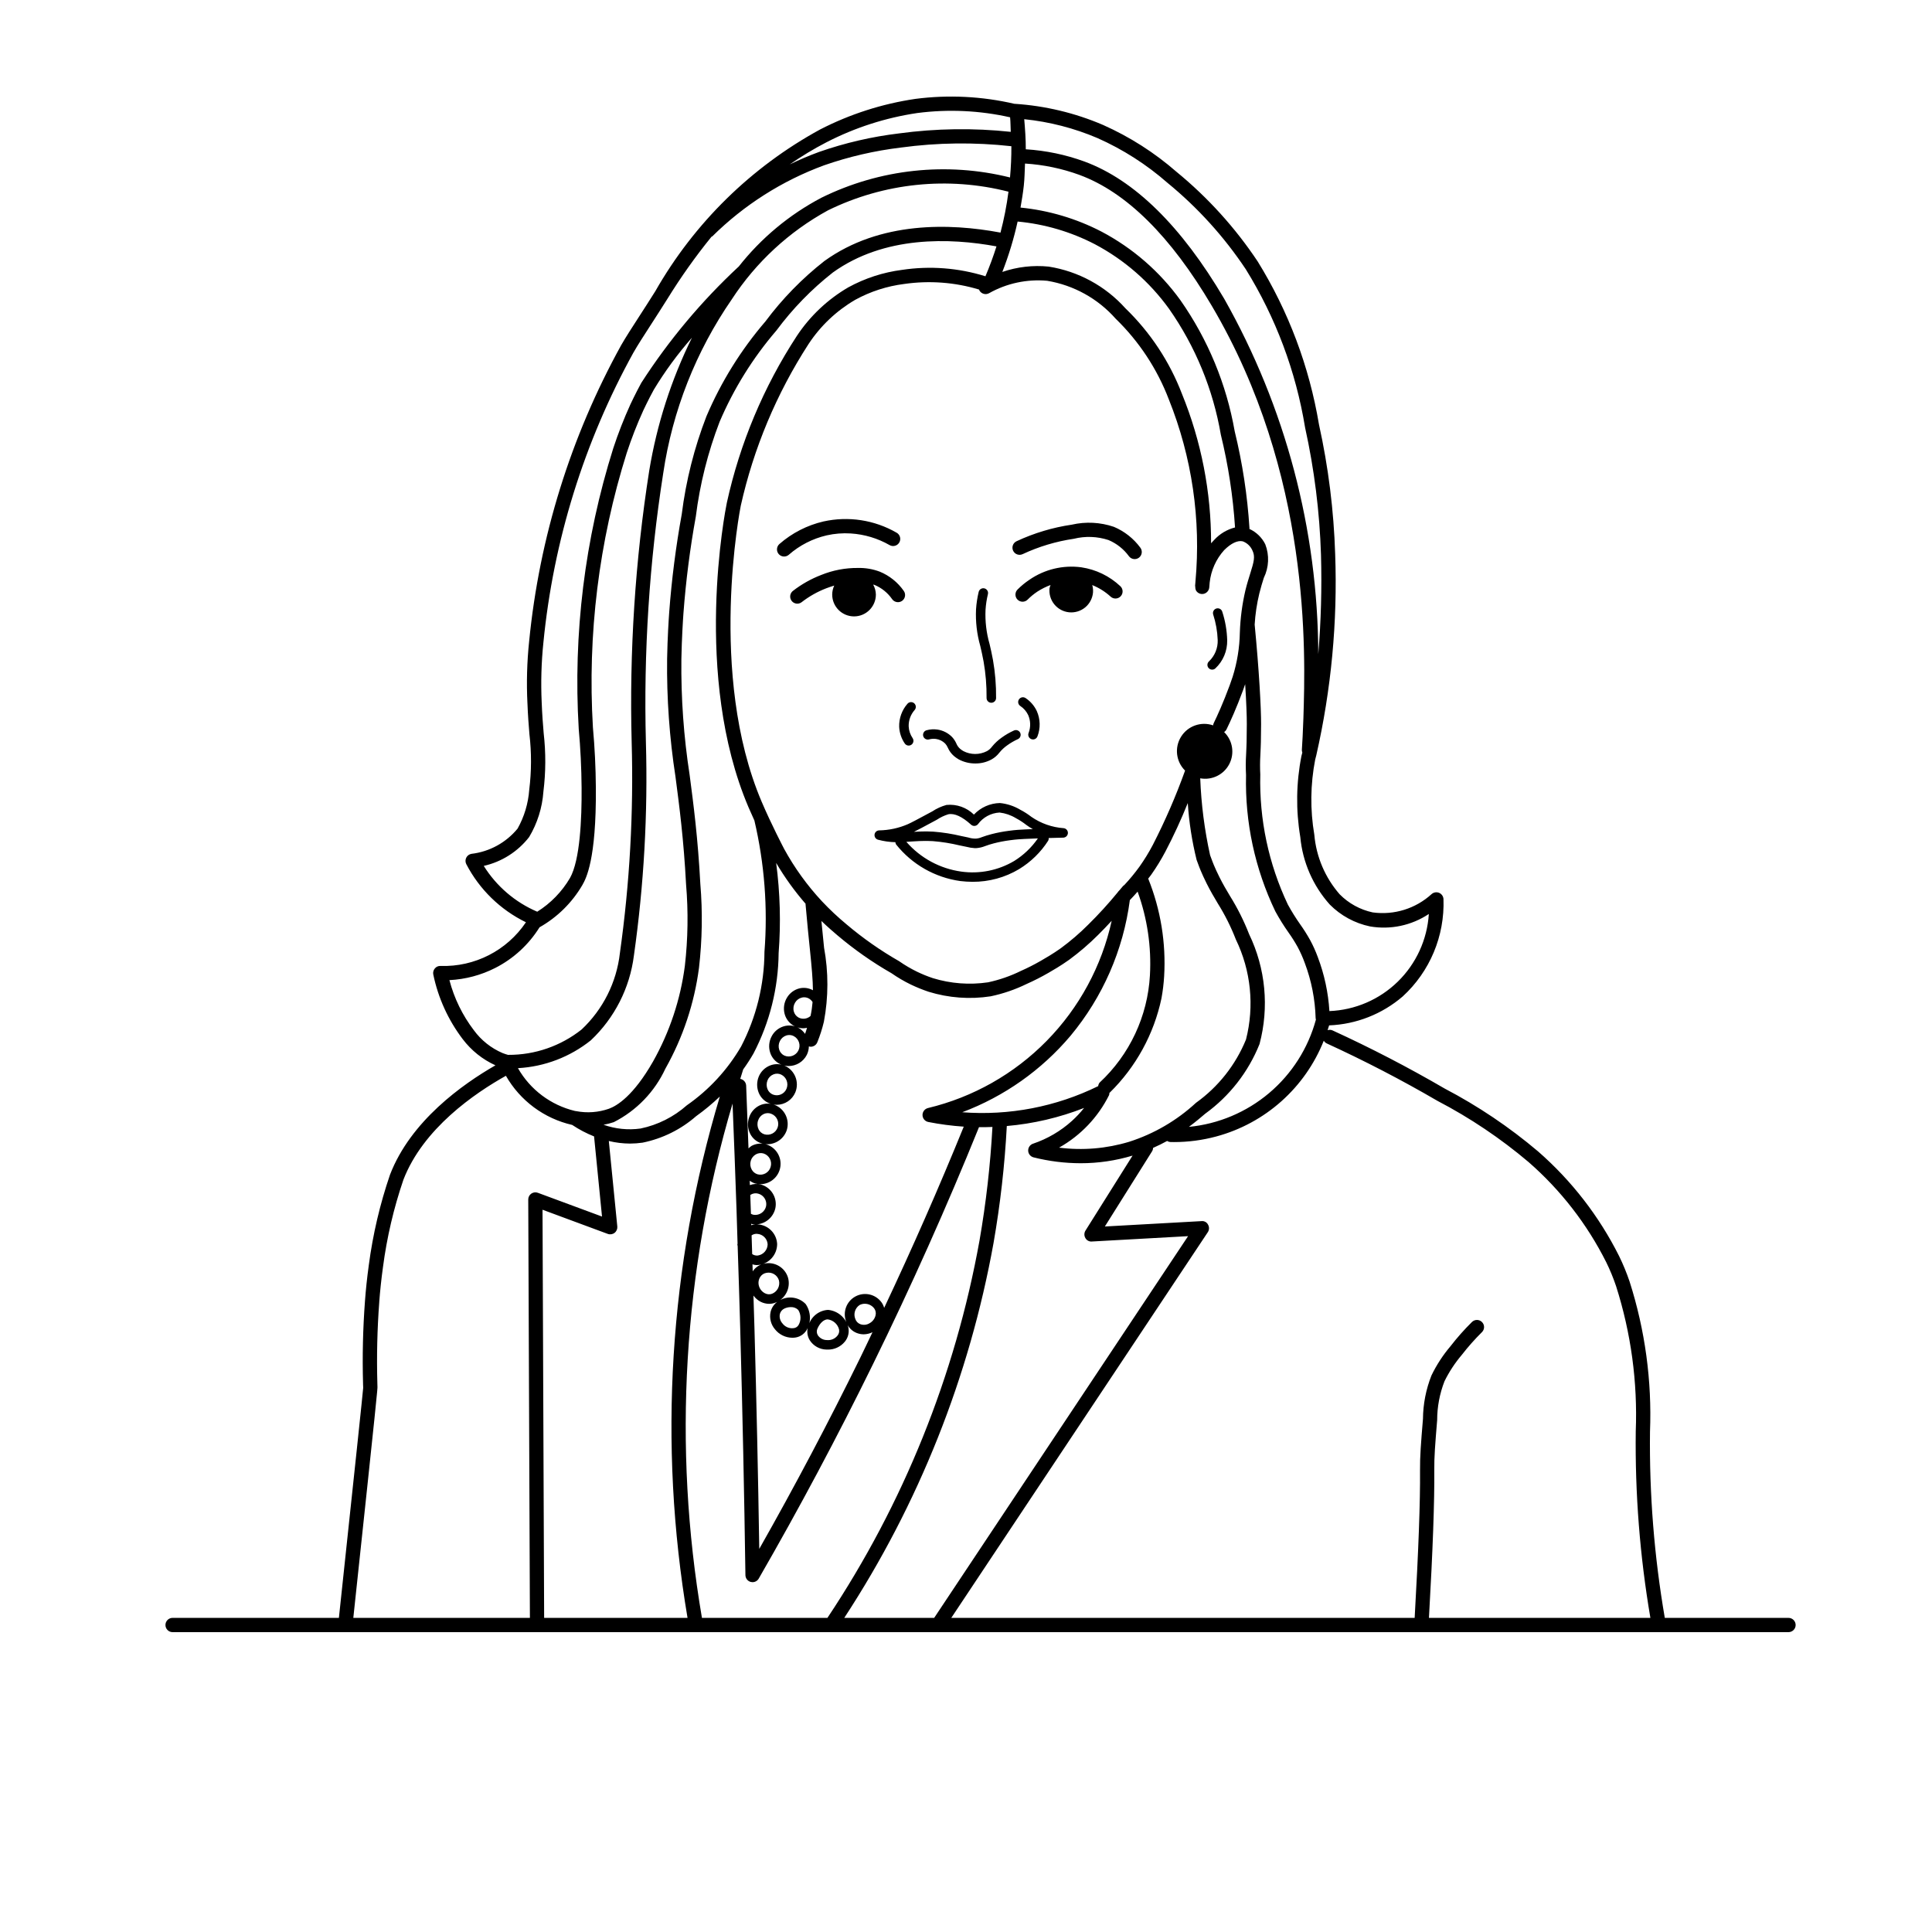 <?xml version="1.0" encoding="UTF-8"?>
<!-- Uploaded to: ICON Repo, www.iconrepo.com, Generator: ICON Repo Mixer Tools -->
<svg fill="#000000" width="800px" height="800px" version="1.1" viewBox="144 144 512 512" xmlns="http://www.w3.org/2000/svg">
 <path d="m446.2 289.14c0.305 0.398 0.434 0.902 0.367 1.402-0.07 0.496-0.332 0.945-0.734 1.25-0.402 0.301-0.906 0.43-1.402 0.359-0.5-0.07-0.945-0.336-1.246-0.738-1.383-1.898-3.258-3.383-5.422-4.297-2.965-0.969-6.148-1.086-9.18-0.336-4.707 0.695-9.285 2.066-13.594 4.082-0.945 0.434-2.066 0.023-2.504-0.922-0.438-0.945-0.027-2.066 0.914-2.508 4.644-2.168 9.578-3.648 14.645-4.391 3.699-0.848 7.562-0.648 11.152 0.578 2.789 1.176 5.207 3.082 7.004 5.519zm-76.738-3.769c3.621 0.23 7.141 1.285 10.289 3.086 0.906 0.516 2.062 0.199 2.578-0.707s0.199-2.059-0.707-2.574c-5.867-3.391-12.797-4.453-19.41-2.981-4.316 1.004-8.32 3.059-11.656 5.973-0.379 0.328-0.609 0.797-0.645 1.297-0.035 0.5 0.129 0.992 0.457 1.371 0.688 0.789 1.879 0.871 2.668 0.188 2.867-2.512 6.305-4.277 10.016-5.141 2.102-0.477 4.262-0.648 6.41-0.512zm5.934 13.547c0.121 0.043 0.223 0.039 0.344 0.09l0.004-0.004c1.891 0.785 3.516 2.098 4.68 3.781 0.605 0.852 1.785 1.055 2.637 0.453 0.406-0.293 0.684-0.73 0.77-1.227 0.086-0.492-0.031-1-0.32-1.41-1.586-2.277-3.797-4.051-6.367-5.106-1.832-0.691-3.777-1.023-5.734-0.98-3.367-0.035-6.707 0.602-9.82 1.871-2.676 1.031-5.188 2.449-7.453 4.207-0.637 0.496-0.891 1.344-0.629 2.106 0.262 0.766 0.98 1.277 1.789 1.277 0.418 0 0.824-0.137 1.152-0.395 1.977-1.531 4.164-2.769 6.496-3.668 0.508-0.195 1.27-0.465 2.137-0.73v-0.004c-0.348 0.746-0.535 1.559-0.539 2.383 0 3.195 2.59 5.789 5.789 5.789 3.195 0 5.785-2.594 5.785-5.789-0.016-0.93-0.266-1.836-0.719-2.644zm55.16-4.578h0.004c-4.84-0.648-9.742 0.531-13.758 3.305-1.125 0.75-2.176 1.613-3.133 2.574-0.359 0.352-0.566 0.836-0.566 1.34-0.004 0.508 0.195 0.992 0.555 1.352 0.359 0.355 0.844 0.555 1.352 0.551 0.504-0.004 0.988-0.215 1.34-0.578 0.773-0.777 1.625-1.477 2.543-2.09 1.102-0.715 2.277-1.305 3.512-1.762-0.113 0.277-0.203 0.566-0.27 0.863-0.16 1.531 0.293 3.062 1.266 4.258 0.969 1.195 2.379 1.953 3.91 2.109s3.062-0.309 4.254-1.281c1.191-0.977 1.941-2.391 2.09-3.922 0.055-0.676-0.012-1.359-0.199-2.012 1.793 0.723 3.441 1.758 4.867 3.062 0.766 0.707 1.961 0.664 2.672-0.098 0.711-0.762 0.668-1.957-0.098-2.668-2.856-2.684-6.461-4.43-10.336-5.004zm-3.555 70.441h0.004c-0.031 0.66-0.57 1.188-1.23 1.203-1.035 0.023-2.383 0.059-3.863 0.102 0.031 0.242-0.016 0.488-0.129 0.703-1.961 3.062-4.598 5.637-7.707 7.531-3.727 2.231-7.996 3.394-12.34 3.367-1.082-0.004-2.164-0.07-3.238-0.199-6.719-0.93-12.824-4.414-17.043-9.727-0.102-0.176-0.156-0.371-0.164-0.57-1.555-0.035-3.102-0.254-4.606-0.66-0.602-0.164-0.992-0.742-0.922-1.363 0.074-0.617 0.59-1.09 1.215-1.109 2.621-0.043 5.207-0.602 7.609-1.641 0.973-0.434 2.508-1.258 5.617-2.93l0.852-0.457h0.004c1.152-0.77 2.426-1.348 3.766-1.715 2.684-0.27 5.348 0.668 7.273 2.559 1.789-1.906 4.273-3.012 6.887-3.066 1.906 0.188 3.746 0.793 5.391 1.773 1.039 0.539 2.027 1.176 2.957 1.895 2.531 1.746 5.488 2.781 8.555 2.996 0.66 0.074 1.148 0.648 1.117 1.309zm-40.801-0.336c1.172-0.07 1.945-0.109 2.945-0.109 0.109 0 1.164 0 2.184 0.055h0.004c2.519 0.195 5.016 0.59 7.469 1.176l1.797 0.375c0.652 0.207 1.336 0.309 2.019 0.297 0.543-0.039 1.074-0.168 1.574-0.383 0.828-0.305 1.672-0.57 2.527-0.789 1.531-0.398 3.086-0.699 4.652-0.895 1.742-0.242 3.07-0.309 4.098-0.355 0.754-0.035 1.504-0.07 2.238-0.102-0.598-0.32-1.168-0.684-1.711-1.09-0.871-0.684-1.801-1.289-2.781-1.809-1.316-0.801-2.793-1.309-4.32-1.488-2.281 0.121-4.387 1.262-5.738 3.106-0.223 0.258-0.539 0.418-0.883 0.441-0.34 0.023-0.676-0.094-0.926-0.324-2.367-2.148-4.41-3.094-6.043-2.758-1.082 0.336-2.109 0.828-3.055 1.457l-0.852 0.457c-2.688 1.449-4.168 2.238-5.195 2.738zm32.844 1.738c-1.121 0.043-2.273 0.09-3.457 0.145-0.973 0.047-2.231 0.109-3.875 0.336h0.004c-1.469 0.188-2.926 0.469-4.356 0.836-0.785 0.203-1.555 0.445-2.312 0.727-0.719 0.289-1.473 0.469-2.242 0.527-0.16 0.012-0.301 0.016-0.441 0.016-0.773-0.043-1.539-0.164-2.285-0.363l-1.777-0.367c-2.336-0.562-4.707-0.941-7.102-1.133-0.957-0.051-1.949-0.051-2.051-0.051-1.117 0-1.93 0.051-3.406 0.141l-1.547 0.098-0.004 0.004c3.754 4.312 8.945 7.117 14.609 7.891 4.844 0.664 9.77-0.332 13.973-2.824 2.481-1.543 4.613-3.578 6.273-5.981zm-28.844-26.23c0.598-0.164 1.223-0.207 1.836-0.125 0.922 0.129 1.773 0.551 2.434 1.207 0.301 0.328 0.543 0.707 0.715 1.117 0.371 0.848 0.926 1.605 1.629 2.211 0.387 0.324 0.797 0.613 1.23 0.867 1.367 0.734 2.894 1.109 4.445 1.098 1.496 0.012 2.973-0.355 4.285-1.074 0.797-0.445 1.496-1.047 2.051-1.773 0.613-0.758 1.328-1.426 2.125-1.98 0.871-0.629 1.801-1.168 2.781-1.613 0.309-0.133 0.551-0.387 0.668-0.703 0.121-0.312 0.113-0.664-0.027-0.969-0.141-0.309-0.398-0.547-0.715-0.664-0.316-0.113-0.664-0.098-0.969 0.047-1.133 0.512-2.207 1.133-3.211 1.859-0.965 0.676-1.832 1.484-2.578 2.398-0.359 0.492-0.816 0.902-1.348 1.199-1.965 1.012-4.297 1.008-6.254-0.012-0.293-0.172-0.574-0.367-0.836-0.582-0.441-0.383-0.789-0.863-1.012-1.406-0.281-0.648-0.676-1.242-1.156-1.758-1.047-1.059-2.41-1.746-3.879-1.957-0.969-0.141-1.953-0.074-2.894 0.191-0.66 0.195-1.039 0.883-0.855 1.547 0.188 0.66 0.871 1.051 1.535 0.875zm14.465-20.613v0.004c0.559 3.176 0.82 6.398 0.785 9.625-0.004 0.332 0.125 0.656 0.359 0.895s0.555 0.375 0.887 0.375h0.012c0.691 0 1.254-0.555 1.262-1.246 0.039-3.383-0.238-6.762-0.824-10.094-0.281-1.578-0.609-2.973-0.914-4.289l-0.004 0.004c-0.832-2.918-1.188-5.949-1.055-8.977 0.09-1.41 0.301-2.809 0.633-4.18 0.082-0.328 0.027-0.672-0.145-0.957-0.176-0.289-0.457-0.492-0.781-0.574-0.328-0.078-0.672-0.023-0.957 0.152-0.285 0.176-0.492 0.461-0.566 0.785-0.363 1.516-0.598 3.055-0.699 4.609-0.156 3.277 0.223 6.559 1.121 9.711 0.297 1.277 0.609 2.629 0.887 4.16zm-20.895 21.684v0.004c0.188 0.277 0.477 0.469 0.805 0.535 0.328 0.062 0.668-0.008 0.945-0.195 0.277-0.188 0.469-0.477 0.531-0.805 0.062-0.332-0.008-0.672-0.195-0.949-0.633-0.926-0.996-2.008-1.047-3.129-0.039-1.59 0.527-3.137 1.578-4.324 0.461-0.523 0.41-1.32-0.113-1.781-0.523-0.457-1.32-0.406-1.781 0.117-1.473 1.68-2.262 3.856-2.203 6.09 0.07 1.59 0.582 3.129 1.48 4.441zm33.543-1.152v0.004c0.309 0.121 0.656 0.113 0.961-0.023 0.305-0.137 0.543-0.391 0.66-0.703 0.836-2.168 0.773-4.582-0.168-6.703-0.656-1.402-1.684-2.594-2.973-3.449-0.277-0.188-0.621-0.258-0.949-0.195-0.332 0.066-0.621 0.258-0.809 0.539s-0.254 0.621-0.188 0.953c0.07 0.328 0.266 0.617 0.547 0.801 0.902 0.598 1.625 1.43 2.086 2.41 0.66 1.508 0.695 3.215 0.102 4.75-0.121 0.309-0.109 0.656 0.027 0.961 0.137 0.305 0.387 0.543 0.699 0.66zm-67.48 96.91c-0.664 0-1.32-0.129-1.938-0.375-1.266-0.508-2.277-1.5-2.805-2.758-0.578-1.379-0.586-2.934-0.023-4.316 0.551-1.363 1.645-2.438 3.016-2.973 1.297-0.512 2.75-0.461 4.016 0.133 2.586 1.254 3.762 4.301 2.68 6.969-0.824 2.004-2.777 3.312-4.945 3.32zm1.191-8.004c-0.641-0.305-1.379-0.328-2.035-0.066-0.727 0.285-1.301 0.855-1.59 1.582-0.309 0.754-0.309 1.605 0.008 2.359 0.266 0.641 0.773 1.152 1.418 1.414h0.004c1.426 0.559 3.039-0.137 3.613-1.555 0.586-1.426-0.035-3.059-1.418-3.734zm1.441 14.824c-0.77 2.168-2.816 3.621-5.121 3.633-0.531 0-1.062-0.082-1.574-0.246-1.293-0.406-2.363-1.324-2.969-2.539-0.668-1.344-0.77-2.902-0.281-4.324 0.457-1.398 1.469-2.551 2.801-3.184 1.246-0.586 2.68-0.633 3.965-0.133 2.699 1.055 4.102 4.043 3.18 6.793zm-4.09-4.438v-0.004c-0.293-0.113-0.605-0.172-0.918-0.172-0.371 0-0.734 0.082-1.07 0.238-0.707 0.34-1.242 0.957-1.48 1.707-0.273 0.777-0.223 1.633 0.141 2.375 0.301 0.609 0.832 1.07 1.48 1.281h0.004-0.004c1.484 0.457 3.062-0.348 3.562-1.816s-0.262-3.07-1.715-3.613zm9.426 57.266-0.004-0.004c-0.715 1.223-2.004 2.004-3.422 2.078-0.148 0.012-0.297 0.016-0.441 0.016v-0.004c-1.777-0.02-3.453-0.844-4.559-2.238-1.082-1.266-1.512-2.961-1.164-4.59 0.328-1.406 1.285-2.582 2.594-3.188 2.227-1.164 4.949-0.723 6.699 1.078 1.406 2.035 1.52 4.699 0.293 6.848zm-2.262-5.285-0.004-0.004c-0.523-0.516-1.242-0.785-1.977-0.742-0.586 0.004-1.16 0.137-1.691 0.383-0.605 0.285-1.051 0.832-1.203 1.48-0.164 0.875 0.086 1.777 0.68 2.441 0.656 0.887 1.723 1.375 2.82 1.285 0.582-0.008 1.121-0.305 1.434-0.793l0.008-0.016c0.738-1.25 0.711-2.812-0.07-4.039zm13.254 4.512-0.004-0.004c0.34 1.387-0.008 2.852-0.93 3.938-1.117 1.344-2.781 2.102-4.527 2.066-0.102 0-0.211 0-0.316-0.004-1.793-0.035-3.449-0.961-4.418-2.465-0.762-1.234-0.863-2.766-0.277-4.09 0.719-2.258 2.758-3.836 5.125-3.965 2.551 0.242 4.68 2.047 5.344 4.519zm-2.438 0.637-0.004-0.02-0.004-0.004c-0.379-1.395-1.555-2.426-2.988-2.617h-0.023c-0.992 0-2.047 0.941-2.715 2.469-0.254 0.57-0.203 1.234 0.133 1.762 0.539 0.785 1.438 1.254 2.391 1.25 1.051 0.105 2.082-0.316 2.754-1.129 0.418-0.465 0.586-1.105 0.453-1.715zm100.02-191.04c-0.668 0.184-1.066 0.875-0.883 1.547 0.719 2.207 1.125 4.504 1.211 6.824 0.07 2.113-0.758 4.152-2.281 5.617-0.531 0.449-0.598 1.242-0.148 1.773s1.246 0.598 1.777 0.148c2.078-1.93 3.231-4.66 3.168-7.496-0.07-2.559-0.508-5.094-1.297-7.531-0.184-0.672-0.875-1.066-1.547-0.883zm153.49 269.39c0 1.043-0.844 1.887-1.891 1.891h-428.24c-1.043 0-1.887-0.848-1.887-1.891s0.844-1.891 1.887-1.891h44.078c4.207-39.422 6.375-59.945 6.438-60.984l-0.039-0.98 0.004 0.004c-0.211-7.363-0.039-14.73 0.512-22.078 0.215-2.898 0.535-6.012 1.012-9.465 1.074-8.148 2.957-16.168 5.617-23.941 5.469-14.219 19.172-23.953 27.941-28.988-3.422-1.555-6.402-3.941-8.672-6.938-3.836-5.051-6.5-10.891-7.793-17.098-0.129-0.57 0.016-1.168 0.391-1.617 0.363-0.461 0.926-0.715 1.512-0.684 9.039 0.305 17.598-4.07 22.645-11.574-6.781-3.305-12.324-8.703-15.805-15.398-0.281-0.539-0.285-1.184-0.008-1.727 0.273-0.543 0.793-0.918 1.395-1.012 4.777-0.57 9.148-2.965 12.203-6.684 1.773-3.16 2.824-6.672 3.086-10.285 0.609-4.891 0.625-9.84 0.051-14.738-0.195-2.414-0.41-5.035-0.523-8.168h-0.004c-0.273-5.484-0.121-10.984 0.453-16.445 2.707-27.531 11-54.219 24.367-78.438 1.18-2.062 2.836-4.629 4.793-7.652 1.312-2.031 2.762-4.273 4.293-6.715v-0.004c10.297-18.047 25.41-32.879 43.648-42.828 7.914-4.07 16.445-6.812 25.25-8.109 8.77-1.137 17.672-0.691 26.285 1.312l0.051-0.008c8.066 0.523 15.988 2.418 23.418 5.606 7.07 3.148 13.629 7.336 19.457 12.422 8.309 6.809 15.555 14.812 21.508 23.746 8.168 13.207 13.684 27.879 16.242 43.195 2.496 11.309 3.934 22.828 4.297 34.406 0.648 17.922-1.039 35.852-5.019 53.336l-0.273 1.047c-1.285 6.582-1.363 13.344-0.234 19.957 0.508 5.832 2.859 11.355 6.711 15.766 2.391 2.422 5.438 4.094 8.766 4.805 5.66 0.777 11.379-1 15.602-4.856 0.547-0.48 1.32-0.609 1.992-0.332 0.672 0.285 1.121 0.93 1.156 1.656 0.348 9.77-3.598 19.199-10.805 25.801-5.449 4.684-12.324 7.387-19.5 7.668-0.117 0.406-0.27 0.848-0.406 1.273h-0.004c0.441-0.145 0.922-0.121 1.344 0.074 10.09 4.621 20.078 9.801 29.691 15.398 8.836 4.625 17.133 10.211 24.742 16.652 8.895 7.762 16.191 17.188 21.48 27.742 1.07 2.191 2 4.449 2.781 6.758 4.102 12.84 5.934 26.301 5.406 39.77-0.199 16.535 1.113 33.055 3.922 49.352h32.789c1.043 0 1.887 0.848 1.887 1.891zm-125.05-154.85c-4.961 12.48-15.52 21.891-28.492 25.383-3.652 0.984-7.422 1.484-11.207 1.484-0.301 0-0.602-0.004-0.898-0.012h-0.004c-0.324-0.012-0.637-0.113-0.91-0.285-1.156 0.641-2.41 1.254-3.734 1.844l0.004-0.004c-0.008 0.32-0.098 0.629-0.262 0.902l-12.512 19.926 25.605-1.422c0.723-0.086 1.426 0.293 1.746 0.945 0.355 0.621 0.328 1.391-0.066 1.988l-67.984 102.21h122.8c1.031-18.145 1.496-30.945 1.422-39.07-0.035-3.758 0.234-7.066 0.777-13.652 0.035-3.949 0.801-7.856 2.254-11.527 1.348-2.789 3.047-5.394 5.051-7.754 1.746-2.258 3.644-4.398 5.676-6.406 0.742-0.73 1.938-0.723 2.668 0.02 0.734 0.738 0.727 1.934-0.016 2.668-1.91 1.891-3.695 3.906-5.344 6.031-1.809 2.133-3.352 4.477-4.586 6.988-1.277 3.281-1.938 6.769-1.941 10.293-0.531 6.469-0.801 9.723-0.762 13.305 0.074 8.18-0.387 21-1.414 39.109l58.684-0.004c-2.785-16.328-4.082-32.875-3.879-49.441 0.512-13.031-1.254-26.051-5.215-38.477-0.727-2.164-1.598-4.273-2.602-6.32-5.074-10.109-12.07-19.133-20.598-26.566-7.418-6.277-15.508-11.711-24.121-16.203-9.504-5.539-19.383-10.66-29.359-15.23h-0.004c-0.324-0.16-0.594-0.41-0.777-0.723zm-103.25 152.96 67.289-101.16-25.484 1.418h-0.004c-0.711 0.07-1.395-0.297-1.734-0.926-0.355-0.609-0.344-1.367 0.031-1.965l12.48-19.875c-4.465 1.344-9.102 2.027-13.766 2.023-4.203-0.008-8.395-0.531-12.473-1.555-0.812-0.207-1.395-0.922-1.426-1.758-0.031-0.84 0.492-1.598 1.285-1.863 3.816-1.289 7.328-3.344 10.316-6.043 1.164-1.055 2.238-2.203 3.219-3.434-6.562 2.57-13.461 4.184-20.484 4.793-0.551 10.391-1.727 20.742-3.516 30.996-6.391 35.434-19.844 69.223-39.562 99.352zm-28.289 0c20.145-30.223 33.863-64.266 40.305-100.01 1.73-9.957 2.875-20.004 3.426-30.09-1.188 0.043-2.375 0.074-3.566 0.059-8.57 21.16-18.016 42.281-28.078 62.781-9.406 19.18-19.598 38.301-30.293 56.852-0.336 0.586-0.961 0.945-1.637 0.945-0.16 0-0.316-0.02-0.473-0.059-0.824-0.215-1.398-0.953-1.414-1.801-0.312-21.613-0.777-43.582-1.379-65.297-0.199-7.269-0.441-14.617-0.68-21.949-0.008-0.113-0.074-0.211-0.078-0.324-0.004-0.109 0.055-0.203 0.055-0.309-0.098-3.082-0.18-6.141-0.285-9.23-0.008-0.031 0.004-0.066-0.004-0.098-0.316-9.266-0.664-18.527-1.039-27.777h0.004c-13.105 44.215-15.887 90.852-8.117 136.31zm-75.074 0h38c-7.793-46.102-4.863-93.375 8.559-138.16-1.969 1.883-4.07 3.621-6.285 5.207-4.035 3.527-8.922 5.941-14.176 7.012-1.109 0.16-2.231 0.242-3.356 0.246-1.887-0.012-3.766-0.238-5.602-0.684l2.25 22.66c0.062 0.648-0.211 1.285-0.727 1.684-0.516 0.398-1.199 0.5-1.809 0.273l-17.285-6.402zm49.742-349.45c-9.516 13.773-15.738 29.547-18.184 46.105-3.688 23.582-5.223 47.445-4.59 71.305 0.539 18.906-0.527 37.82-3.184 56.547-1.086 8.574-5.121 16.508-11.414 22.438-5.512 4.41-12.266 6.988-19.312 7.371 3.25 5.699 8.711 9.805 15.09 11.34l0.234 0.035c0.051 0.008 0.098 0.012 0.145 0.023h0.004c2.887 0.551 5.871 0.328 8.645-0.645 2.137-0.773 6.488-3.418 11.676-12.496 4.406-7.828 7.273-16.43 8.438-25.34 0.824-7.168 0.934-14.406 0.324-21.598-0.625-11.938-1.781-20.738-2.801-28.504-1.602-10.355-2.348-20.824-2.223-31.301 0.105-5.648 0.422-10.516 0.555-12.348 0.652-8.707 1.762-17.375 3.324-25.969 1.113-8.879 3.309-17.586 6.535-25.93 3.887-9.133 9.156-17.613 15.625-25.141 4.481-6.012 9.738-11.402 15.641-16.027 14.793-10.66 33.453-9.996 46.488-7.562 0.062 0.012 0.121 0.023 0.18 0.043h-0.004c0.938-3.566 1.648-7.191 2.121-10.852-16.027-4.094-32.984-2.34-47.836 4.945-10.305 5.633-19.059 13.727-25.477 23.559zm122.99 212.96-0.004 0.004c5.922-4.234 10.523-10.055 13.273-16.793 2.258-8.871 1.309-18.254-2.684-26.492-1.301-3.352-2.914-6.57-4.82-9.613-0.961-1.613-1.922-3.227-2.926-5.238-0.707-1.426-1.199-2.512-1.602-3.477 0 0-0.566-1.359-1.059-2.773v-0.004c-1.223-4.941-2.008-9.984-2.34-15.062-1.762 4.391-3.746 8.688-5.941 12.879-1.125 2.125-2.383 4.176-3.769 6.141-0.246 0.344-0.523 0.664-0.777 1.004 3.301 8.207 4.742 17.039 4.223 25.867-0.117 1.969-0.355 3.93-0.711 5.871-2.008 9.492-6.773 18.18-13.695 24.973-0.027 0.027-0.066 0.039-0.098 0.066 0.004 0.203-0.027 0.402-0.09 0.594-2.922 5.863-7.539 10.715-13.254 13.926 6.242 0.793 12.578 0.262 18.598-1.562 6.57-2.106 12.602-5.625 17.672-10.305zm-25.906-4.434v0.004c0.031-0.336 0.16-0.656 0.367-0.922 7.961-7.398 12.746-17.594 13.344-28.445 0.422-7.539-0.688-15.082-3.262-22.18-0.676 0.762-1.344 1.531-2.059 2.25-1.734 13.238-7.188 25.707-15.73 35.969-7.676 9.086-17.551 16.055-28.684 20.25 12.41 0.953 24.852-1.438 36.023-6.922zm-58.992 60.727c0.152-0.641 0.012-1.312-0.379-1.84h-0.004c-0.594-0.766-1.508-1.211-2.477-1.207-0.484-0.004-0.961 0.113-1.391 0.34-1.199 0.809-1.668 2.348-1.121 3.684 0.207 0.637 0.691 1.141 1.312 1.379 0.809 0.301 1.711 0.215 2.445-0.234 0.82-0.438 1.41-1.211 1.613-2.121zm23.371-49.984c-3.16-0.215-6.305-0.625-9.41-1.238-0.867-0.172-1.504-0.926-1.523-1.812-0.02-0.887 0.582-1.668 1.441-1.879 11.957-2.867 22.867-9.043 31.477-17.816 8.613-8.777 14.578-19.805 17.215-31.812-1.188 1.273-2.375 2.551-3.602 3.75-2.387 2.383-4.945 4.578-7.66 6.578-2.301 1.633-4.383 2.832-5.465 3.453-1.879 1.086-3.812 2.074-5.793 2.953-3.039 1.484-6.25 2.59-9.559 3.285-5.512 0.848-11.145 0.43-16.473-1.219-1.605-0.539-3.172-1.18-4.699-1.91-1.777-0.863-3.481-1.863-5.102-2.992-5.09-2.914-9.898-6.285-14.371-10.078-1.004-0.852-2.492-2.125-4.203-3.769 0.277 2.91 0.52 5.34 0.699 7.039h-0.004c1.199 6.5 1.188 13.168-0.039 19.668-0.441 1.859-1.027 3.68-1.746 5.449-0.289 0.711-0.98 1.176-1.75 1.176-0.164-0.008-0.328-0.043-0.484-0.094-0.016 0.785-0.203 1.555-0.551 2.258-0.926 1.809-2.781 2.945-4.812 2.949-0.777 0-1.543-0.172-2.246-0.508-1.246-0.602-2.195-1.684-2.629-2.996-0.469-1.41-0.355-2.949 0.324-4.273 0.652-1.316 1.816-2.305 3.219-2.738 1.328-0.414 2.769-0.262 3.984 0.418 0.676 0.391 1.262 0.93 1.707 1.574 0.199-0.527 0.34-1.07 0.516-1.605-0.316 0.066-0.637 0.109-0.957 0.121-2.348 0.008-4.406-1.578-4.992-3.852-0.367-1.441-0.145-2.969 0.621-4.242 0.746-1.266 1.977-2.172 3.41-2.504 1.188-0.258 2.426-0.07 3.488 0.52-0.031-2.75-0.32-6.109-0.82-10.926-0.27-2.574-0.688-6.688-1.141-11.863-0.004-0.043 0.016-0.078 0.012-0.121v-0.004c-2.926-3.359-5.535-6.984-7.801-10.828 1.047 7.914 1.266 15.914 0.656 23.871-0.086 9.281-2.371 18.41-6.668 26.641-0.836 1.449-1.746 2.859-2.727 4.215-0.273 0.828-0.512 1.668-0.777 2.496 0.855 0.16 1.496 0.875 1.562 1.742 0.227 5.547 0.418 11.125 0.625 16.691l0.004-0.004c0.242-0.246 0.508-0.465 0.797-0.66 1.219-0.656 2.648-0.793 3.973-0.387 2.519 0.82 4.07 3.348 3.66 5.965-0.41 2.621-2.656 4.555-5.305 4.566-0.457 0-0.914-0.059-1.355-0.18h-0.004c-0.52-0.164-1.008-0.414-1.445-0.734 0.016 0.387 0.031 0.77 0.043 1.156 0.898-0.332 1.879-0.395 2.812-0.18 2.762 0.711 4.492 3.449 3.949 6.25-0.531 2.531-2.758 4.344-5.344 4.356-0.219 0-0.434-0.012-0.652-0.039h-0.004c-0.145-0.02-0.266-0.109-0.41-0.141l0.012 0.383h0.004c0.59-0.184 1.211-0.258 1.828-0.211 2.742 0.223 4.894 2.445 5.027 5.195-0.004 2.766-2.023 5.117-4.762 5.539-0.223 0.031-0.445 0.051-0.672 0.047-0.375-0.02-0.742-0.086-1.102-0.199l0.059 1.859v0.004c0.715-1.082 1.84-1.828 3.113-2.07 2.762-0.566 5.496 1.094 6.269 3.809 0.703 2.699-0.711 5.496-3.305 6.527-0.547 0.227-1.133 0.34-1.723 0.34-0.773-0.008-1.531-0.188-2.223-0.535-0.766-0.395-1.426-0.961-1.934-1.656 0.086 2.887 0.188 5.809 0.27 8.684 0.539 19.43 0.969 39.055 1.273 58.449 9.406-16.59 18.391-33.598 26.754-50.641 1.102-2.242 2.164-4.519 3.25-6.777-0.719 0.348-1.504 0.535-2.301 0.551-0.637 0.004-1.27-0.117-1.867-0.348-1.324-0.516-2.348-1.598-2.785-2.949-1.012-2.527 0.023-5.414 2.41-6.723 2.391-1.309 5.379-0.629 6.965 1.586 0.309 0.434 0.535 0.922 0.672 1.434 7.461-15.812 14.531-31.898 21.094-48.031zm-56.406 23.09c0.246 0.145 0.516 0.242 0.797 0.285 1.512 0.176 2.91-0.828 3.227-2.316 0.277-1.488-0.648-2.938-2.117-3.312-0.688-0.188-1.418-0.07-2.012 0.316-0.027 0.016-0.039 0.047-0.066 0.066 0.055 1.656 0.117 3.305 0.172 4.961zm0.332 10.672v0.004c0.434 0.305 0.965 0.441 1.492 0.387 1.488-0.223 2.594-1.492 2.606-2.996-0.102-1.477-1.277-2.648-2.754-2.742-0.078-0.012-0.16-0.016-0.242-0.016-0.449 0.016-0.887 0.156-1.258 0.41 0.055 1.656 0.102 3.301 0.156 4.957zm1.785 8.418h-0.004c0.234 0.859 0.82 1.578 1.613 1.984 0.578 0.305 1.262 0.352 1.875 0.121 1.398-0.559 2.176-2.062 1.828-3.527-0.422-1.445-1.887-2.324-3.359-2.008-0.676 0.121-1.27 0.527-1.629 1.113-0.43 0.691-0.547 1.531-0.328 2.316zm-1.906-30.812h-0.004c0.336 0.621 0.91 1.078 1.586 1.27 1.492 0.387 3.016-0.492 3.43-1.973 0.445-1.484-0.367-3.051-1.836-3.543-0.676-0.207-1.41-0.137-2.039 0.199-0.68 0.371-1.18 1-1.395 1.742-0.223 0.773-0.133 1.602 0.254 2.305zm12.375-40.305v0.004c1.043 0.566 2.332 0.406 3.211-0.398 0.262-1.215 0.441-2.445 0.539-3.684-0.211-0.336-0.492-0.625-0.824-0.848-0.418-0.273-0.902-0.418-1.402-0.418-0.203 0-0.402 0.023-0.598 0.07-0.766 0.18-1.418 0.668-1.812 1.348-0.422 0.688-0.547 1.52-0.344 2.301 0.172 0.688 0.617 1.273 1.23 1.625zm-1.168 4.984c-0.383-0.215-0.812-0.328-1.25-0.332-0.262 0-0.523 0.043-0.773 0.117-0.746 0.238-1.363 0.766-1.711 1.469-0.371 0.715-0.438 1.555-0.184 2.32 0.219 0.672 0.703 1.227 1.336 1.535h0.004c1.398 0.625 3.039 0.043 3.731-1.324 0.688-1.367 0.18-3.035-1.152-3.785zm104.65 24.016v-0.004c7.832-0.758 15.25-3.883 21.266-8.965 6.012-5.078 10.336-11.867 12.395-19.465-0.035-0.105-0.059-0.215-0.074-0.328-0.137-5.012-1.105-9.969-2.875-14.664-0.531-1.469-1.168-2.898-1.906-4.277-0.734-1.316-1.539-2.59-2.414-3.816-1.27-1.797-2.434-3.668-3.488-5.598-5.406-11.262-8.066-23.641-7.762-36.125-0.098-1.824-0.094-3.652 0.02-5.477l0.082-1.902c0.004-0.109 0.09-1.73 0.102-6.117 0.008-2.117-0.133-5.832-0.434-10.586-0.285 0.832-0.551 1.57-0.551 1.57-1.785 4.832-3.383 8.344-4.41 10.441l0.004 0.004c-0.145 0.273-0.355 0.508-0.617 0.68 2.269 2.215 2.824 5.656 1.367 8.473-1.457 2.816-4.582 4.352-7.703 3.781 0.258 6.856 1.133 13.672 2.613 20.367 0.457 1.305 0.977 2.555 0.98 2.57 0.375 0.902 0.832 1.918 1.496 3.246 0.953 1.918 1.871 3.449 2.789 4.988 2.004 3.215 3.703 6.609 5.078 10.137 4.371 9.066 5.348 19.395 2.758 29.117-2.957 7.387-7.945 13.785-14.391 18.453-1.105 0.949-2.562 2.18-4.324 3.492zm16.832-152.77h-0.004c-0.492-1.113-1.41-1.98-2.547-2.406-1.34-0.32-3.094 0.496-4.922 2.316v-0.004c-2.156 2.387-3.504 5.394-3.852 8.59-0.035 0.434-0.07 0.867-0.109 1.301v0.004c-0.074 0.836-0.68 1.527-1.5 1.711-0.82 0.172-1.656-0.215-2.051-0.957-0.129-0.34-0.188-0.707-0.168-1.074l-0.043-0.004c0.023-0.262 0.043-0.523 0.062-0.781 0.012-0.137 0.02-0.277 0.035-0.426 1.508-16.441-0.914-33.004-7.066-48.324-3.078-8.055-7.883-15.34-14.07-21.348-4.719-5.34-11.129-8.891-18.156-10.055-5.352-0.488-10.727 0.66-15.406 3.297-0.918 0.496-2.066 0.16-2.566-0.758-0.023-0.07-0.047-0.141-0.062-0.211-6.43-1.941-13.211-2.445-19.855-1.484-4.551 0.57-8.953 1.992-12.973 4.195-4.981 2.902-9.219 6.918-12.383 11.734-8.473 13.109-14.555 27.617-17.957 42.848-0.09 0.441-8.848 44.672 5.539 78.438 2.559 6.008 5.91 12.41 5.945 12.473h-0.004c2.758 5.043 6.133 9.719 10.051 13.922 2.035 2.164 4.203 4.195 6.488 6.09 4.34 3.676 9.008 6.945 13.945 9.77 1.504 1.051 3.09 1.98 4.738 2.785 1.371 0.66 2.777 1.234 4.219 1.715 4.727 1.449 9.715 1.824 14.605 1.102 3.019-0.645 5.949-1.664 8.723-3.027 1.785-0.793 3.531-1.676 5.227-2.652 1.238-0.715 3.207-1.84 5.375-3.383 2.555-1.883 4.965-3.953 7.207-6.199 2.781-2.738 5.414-5.625 7.887-8.648 0.027-0.027 0.023-0.074 0.051-0.102 0.137-0.133 0.258-0.285 0.395-0.422 0.285-0.352 0.594-0.68 0.875-1.035l-0.004 0.004c0.117-0.129 0.25-0.242 0.398-0.336 1.441-1.539 2.785-3.168 4.019-4.879 1.297-1.832 2.473-3.75 3.519-5.738 3.269-6.371 6.125-12.949 8.547-19.695-2.406-2.367-2.852-6.09-1.07-8.961 1.777-2.871 5.309-4.125 8.5-3.023 0.02-0.191 0.066-0.379 0.145-0.555 0.988-2.023 2.527-5.41 4.254-10.078 0-0.004 0.441-1.234 0.789-2.269 1.188-3.793 1.828-7.734 1.898-11.703 0.125-3.789 0.621-7.555 1.488-11.242 0.414-1.695 0.867-3.129 1.262-4.387 0.988-3.156 1.363-4.504 0.578-6.125zm-4.602-6.082-0.004-0.004c-0.535-8.285-1.793-16.508-3.762-24.574-2.055-12-6.738-23.391-13.723-33.363-5.152-7.148-11.887-13.012-19.676-17.129-6.371-3.301-13.316-5.34-20.457-6.004-1.004 4.551-2.359 9.016-4.051 13.355 3.945-1.348 8.133-1.832 12.281-1.414 7.852 1.238 15.035 5.144 20.344 11.059 6.586 6.367 11.695 14.102 14.973 22.656 5.125 12.574 7.75 26.031 7.723 39.609 0.254-0.305 0.527-0.602 0.816-0.887v0.004c1.48-1.621 3.402-2.773 5.531-3.312zm-167.35 158.29c3.141 1.113 6.504 1.457 9.801 0.996 4.559-0.945 8.789-3.07 12.27-6.156 5.871-4.086 10.781-9.406 14.379-15.59 4.023-7.75 6.141-16.344 6.188-25.074 0.906-11.672 0.008-23.418-2.668-34.812-0.527-1.148-1.051-2.316-1.551-3.484-14.855-34.867-6.137-78.82-5.758-80.676v-0.004c3.457-15.758 9.75-30.762 18.574-44.27 3.496-5.269 8.152-9.664 13.617-12.852 4.418-2.418 9.25-3.992 14.25-4.633 7.398-1.113 14.953-0.535 22.098 1.695 1.105-2.602 2.082-5.238 2.926-7.918-12.316-2.277-29.758-2.879-43.398 6.945h0.004c-5.633 4.426-10.648 9.586-14.918 15.34-6.231 7.25-11.312 15.41-15.062 24.203-3.109 8.086-5.227 16.52-6.305 25.117-1.539 8.473-2.633 17.023-3.277 25.609-0.129 1.801-0.441 6.59-0.547 12.145-0.117 10.293 0.617 20.574 2.191 30.742 1.027 7.836 2.191 16.715 2.828 28.801 0.625 7.43 0.504 14.902-0.355 22.309-1.23 9.387-4.25 18.445-8.898 26.691-2.84 6.125-7.652 11.121-13.672 14.18-0.887 0.301-1.793 0.531-2.715 0.695zm184.64-76.25c-1.199-7.129-1.094-14.414 0.309-21.508l0.23-0.879c-0.098-0.25-0.137-0.516-0.121-0.781 0.117-1.793 0.289-4.703 0.402-8.281 0.559-17.691 2.043-64.684-24.27-109.32-10.879-18.461-22.68-30.137-35.066-34.699v-0.004c-4.641-1.691-9.504-2.707-14.438-3.012-0.086 1.957-0.105 3.922-0.32 5.871-0.215 1.945-0.531 3.875-0.871 5.797 7.484 0.742 14.762 2.902 21.441 6.359 8.293 4.375 15.461 10.602 20.945 18.203 7.281 10.387 12.188 22.246 14.379 34.738 2.059 8.43 3.367 17.023 3.91 25.68 0.004 0.062-0.023 0.113-0.023 0.176 1.828 0.832 3.316 2.269 4.211 4.07 1.117 2.887 0.977 6.113-0.383 8.895-0.375 1.191-0.801 2.547-1.195 4.156-0.652 2.703-1.066 5.457-1.234 8.23 1.188 12.211 1.719 22.238 1.703 26.402-0.016 4.523-0.102 6.191-0.109 6.269l-0.082 1.918c-0.105 1.707-0.109 3.414-0.02 5.121-0.301 11.914 2.203 23.73 7.309 34.496 0.992 1.816 2.09 3.57 3.281 5.262 0.949 1.332 1.824 2.719 2.621 4.152 0.785 1.449 1.461 2.953 2.027 4.5 1.742 4.586 2.777 9.414 3.078 14.312 6.797-0.27 13.254-3.047 18.121-7.801s7.797-11.145 8.227-17.934c-4.578 3.051-10.152 4.231-15.574 3.301-4.047-0.844-7.758-2.859-10.668-5.793-4.457-4.973-7.199-11.246-7.82-17.895zm-53.738-185.23c-6.184-2.637-12.734-4.324-19.422-5.008 0.23 2.656 0.422 5.312 0.414 7.981v-0.004c5.309 0.328 10.543 1.418 15.543 3.242 13.223 4.875 25.676 17.098 37.012 36.328v-0.004c16.258 28.75 24.852 61.199 24.957 94.227 0.723-8.746 0.965-17.527 0.719-26.301-0.355-11.355-1.766-22.656-4.215-33.75-2.434-14.879-7.773-29.129-15.711-41.945-5.742-8.617-12.73-16.332-20.742-22.895-5.551-4.871-11.805-8.871-18.555-11.871zm-81.559 6.977c2.547-1.242 5.156-2.352 7.816-3.324 6.844-2.387 13.926-4.027 21.125-4.891 9.82-1.332 19.77-1.473 29.625-0.418-0.066-1.285-0.047-2.57-0.172-3.852-8.07-1.816-16.398-2.199-24.605-1.133-8.379 1.242-16.5 3.856-24.031 7.734-3.379 1.746-6.637 3.711-9.758 5.883zm-66.918 198.04c3.574-2.242 6.555-5.312 8.688-8.953 2.644-4.719 3.125-15.574 3.066-23.848-0.039-5.277-0.297-10.559-0.766-15.703h0.004c-1.504-25.113 1.594-50.289 9.145-74.285 1.301-3.969 2.824-7.863 4.555-11.668 0.004-0.004 1.344-2.879 2.887-5.699 7.269-11.281 15.922-21.613 25.746-30.758l0.035-0.016v0.004c5.949-7.57 13.43-13.801 21.949-18.285 15.504-7.644 33.211-9.547 49.98-5.371 0.246-2.754 0.379-5.512 0.359-8.277l0.004-0.004c-9.738-1.086-19.574-0.965-29.281 0.355-6.934 0.832-13.758 2.406-20.352 4.703-11.117 4.086-21.223 10.516-29.641 18.844-0.055 0.055-0.137 0.035-0.195 0.078v0.004c-4.238 5.219-8.133 10.711-11.664 16.43-1.543 2.461-3 4.715-4.32 6.762-1.91 2.957-3.531 5.457-4.684 7.477h-0.004c-13.102 23.73-21.227 49.891-23.879 76.867-0.547 5.277-0.699 10.59-0.453 15.887 0.121 3.18 0.328 5.75 0.523 8.117 0.594 5.168 0.57 10.387-0.074 15.547-0.301 4.242-1.598 8.359-3.781 12.012-3.004 3.863-7.254 6.562-12.023 7.641 3.375 5.398 8.32 9.637 14.176 12.141zm-9.172 37.469c0.578 0.223 1.082 0.375 1.434 0.473l0.016 0.008 0.035-0.008 0.004-0.004c7.055 0.039 13.914-2.336 19.441-6.723 5.668-5.328 9.262-12.492 10.141-20.219 2.609-18.512 3.656-37.207 3.125-55.891-0.637-24.086 0.922-48.176 4.652-71.98 2.016-12.238 5.832-24.117 11.32-35.242-3.769 4.285-7.148 8.895-10.102 13.777-1.48 2.703-2.769 5.461-2.777 5.477-1.676 3.68-3.144 7.449-4.406 11.293-7.391 23.496-10.426 48.145-8.957 72.73 0.477 5.242 0.742 10.629 0.781 16.008 0.141 19.141-2.637 24.098-3.551 25.723v0.004c-2.727 4.688-6.652 8.566-11.375 11.238-2.856 4.586-6.906 8.309-11.715 10.762-3.785 1.926-7.93 3.027-12.168 3.238 1.258 4.805 3.453 9.309 6.461 13.258 1.953 2.676 4.594 4.777 7.641 6.078zm-39.574 149.68h46.801l-0.441-110.88v0.004c-0.004-0.621 0.297-1.203 0.805-1.559 0.508-0.355 1.16-0.441 1.742-0.223l17.004 6.297-2.106-21.238h-0.004c-2.031-0.809-3.973-1.828-5.793-3.043-7.422-1.688-13.793-6.414-17.57-13.023-8.234 4.606-21.934 13.957-27.172 27.574v0.004c-2.559 7.5-4.367 15.234-5.402 23.094-0.465 3.375-0.777 6.41-0.988 9.23h0.004c-0.543 7.215-0.711 14.453-0.504 21.688l0.023 0.828c0.023 0.555 0.039 0.957-6.398 61.246z"/>
</svg>